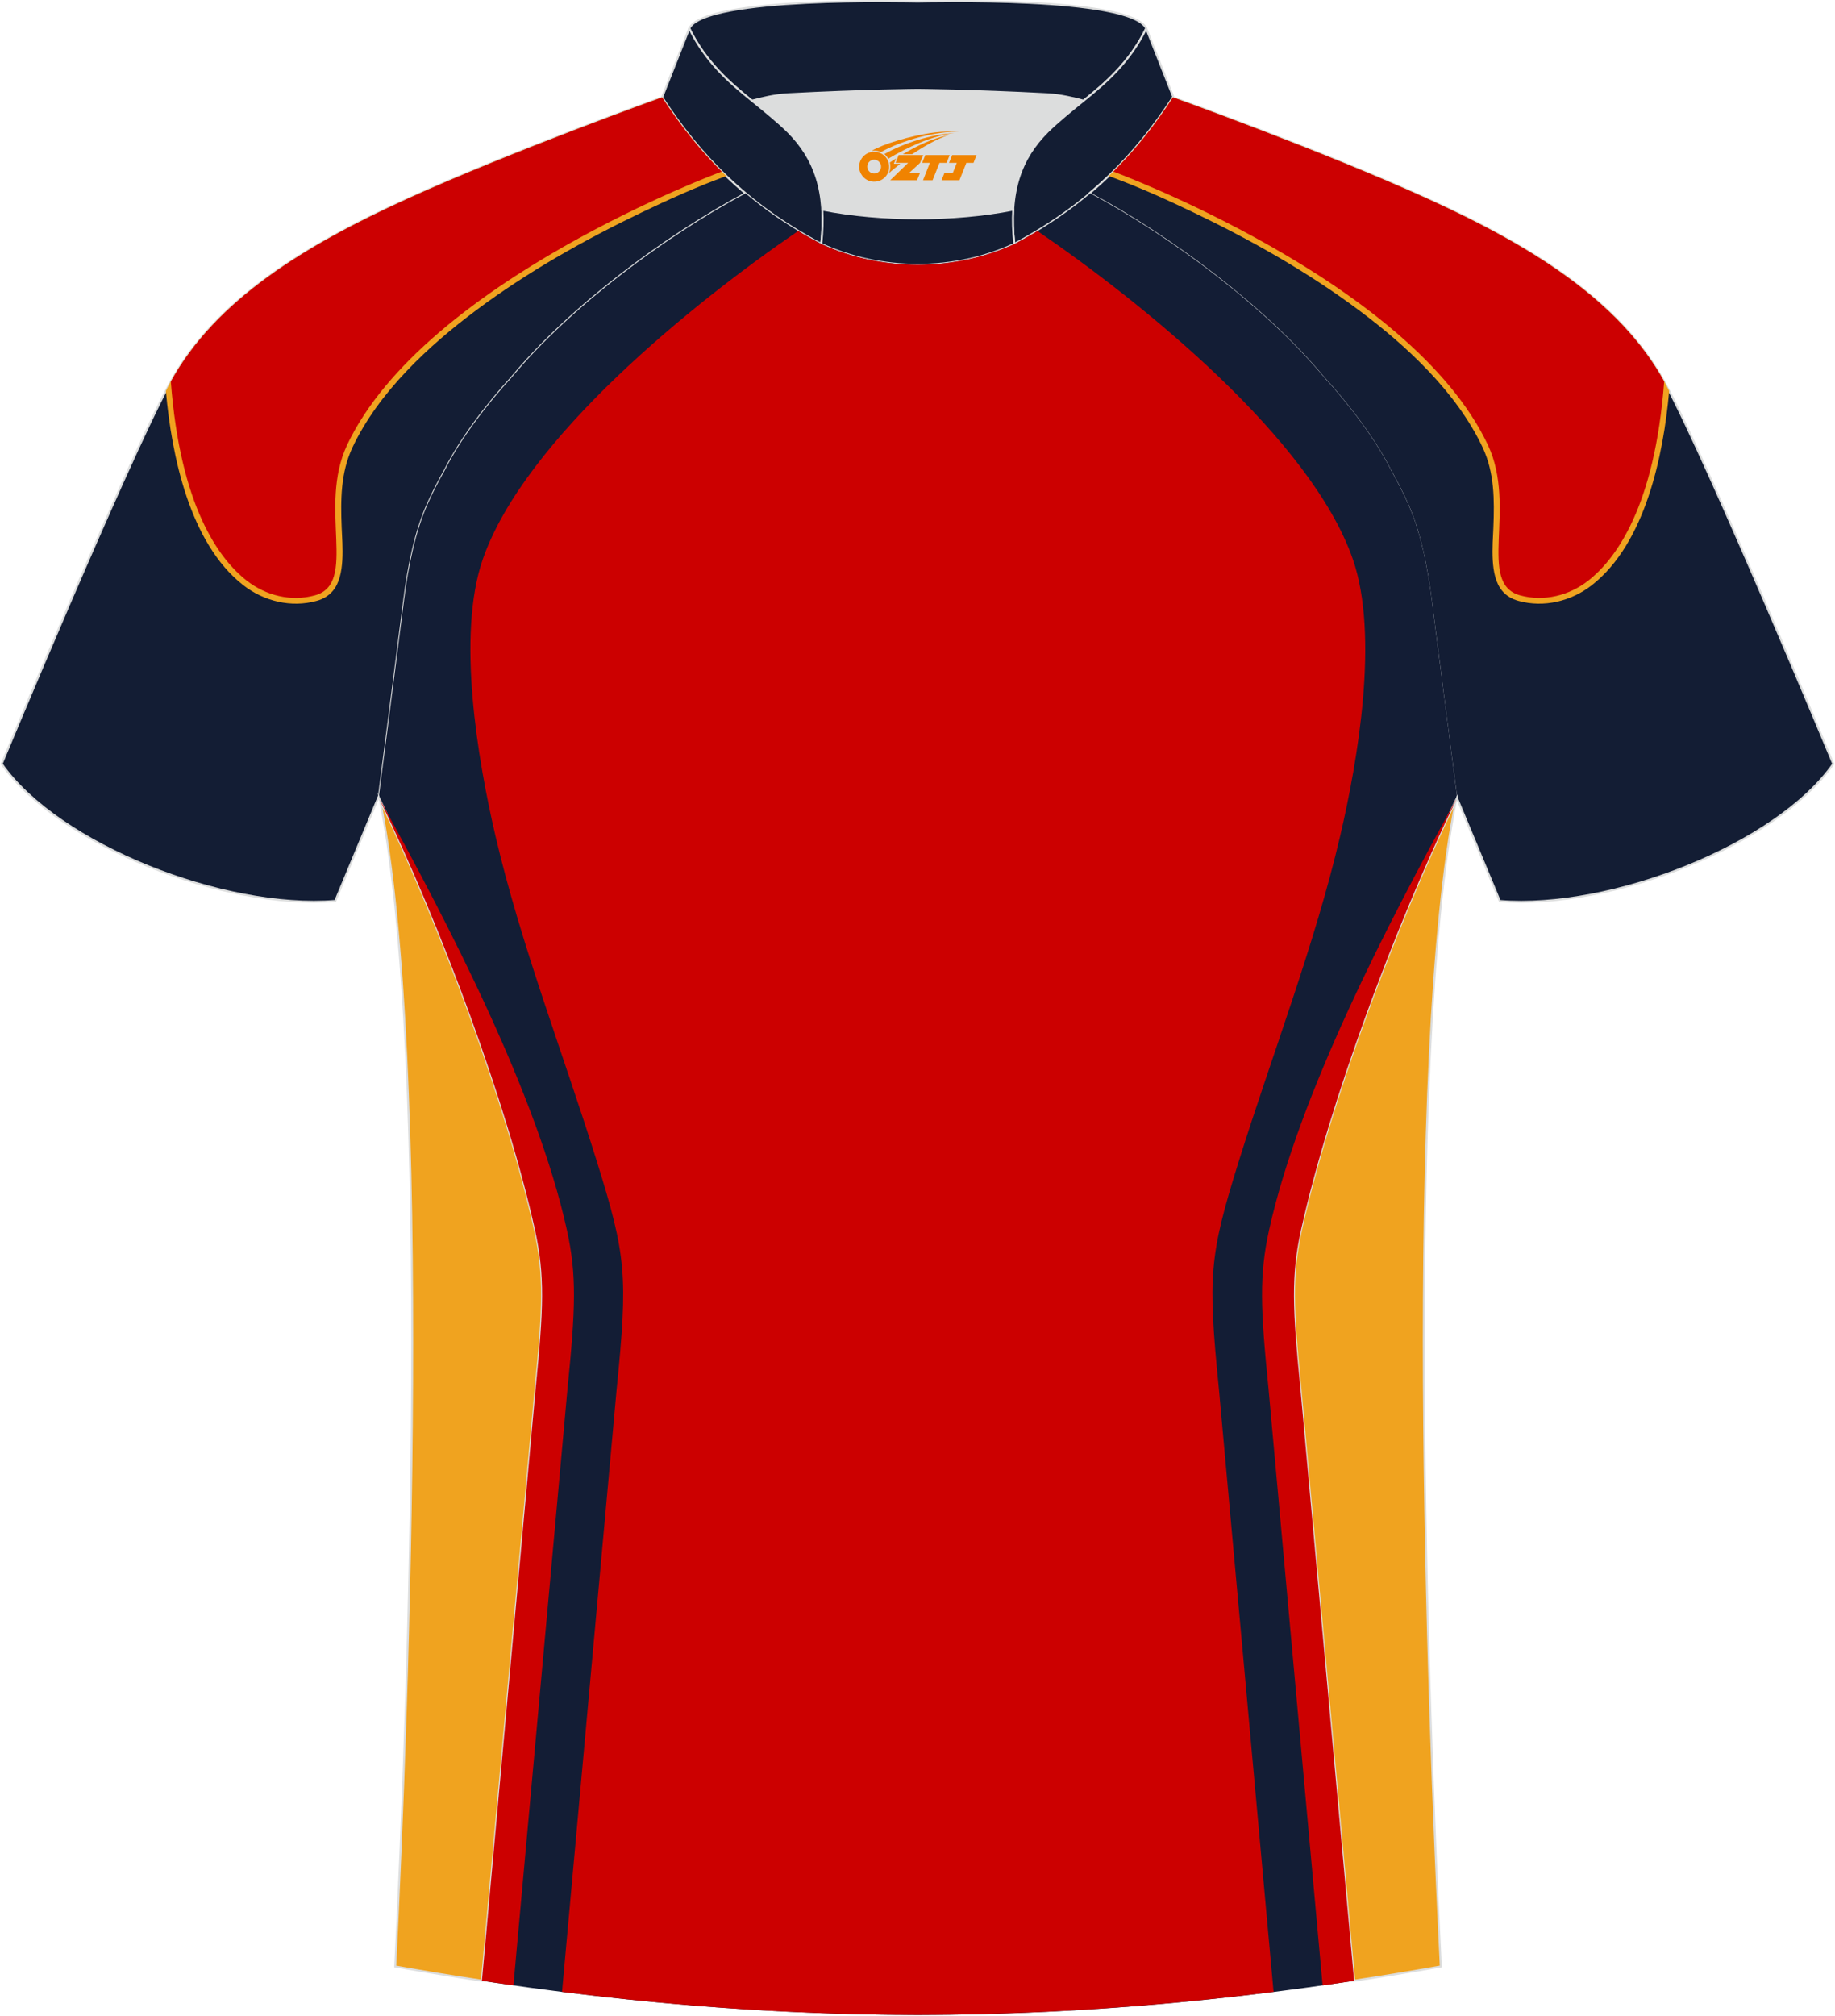<?xml version="1.0" encoding="utf-8"?>
<!-- Generator: Adobe Illustrator 24.0.0, SVG Export Plug-In . SVG Version: 6.00 Build 0)  -->
<svg xmlns="http://www.w3.org/2000/svg" xmlns:xlink="http://www.w3.org/1999/xlink" version="1.1" id="图层_1" x="0px" y="0px" width="375.2px" height="412px" viewBox="0 0 375.2 412" enable-background="new 0 0 375.2 412" xml:space="preserve">
<g>
	<path fill="#131D34" stroke="#DCDDDD" stroke-width="0.406" stroke-miterlimit="22.926" d="M152.45,39.5   c-7.1-5.97-12.5-12.59-17.06-19.62c0,0-30.76,11.03-51.99,20.69c-21.22,9.64-39.69,20.96-48.81,38S0.34,156.1,0.34,156.1   c11.6,16.54,45.44,29.85,68.21,28.01l8.95-21.49c0,0,3.81-29.36,5.14-39.96c0.85-6.8,2.32-14.12,4.87-19.75   c1.01-2.25,2.15-4.5,3.42-6.73c3.27-6.54,8.8-13.71,13.74-19.09C116.59,62.77,136.02,48.28,152.45,39.5z"/>
	<path fill="#DCDDDD" d="M168.13,42.85c12.07,2.36,26.97,2.36,39.03,0c0.42-6.85,2.86-11.77,7.02-15.91   c1.98-1.98,5.18-4.55,7.35-6.31c0.66-0.53,1.33-1.09,1.98-1.63c-0.29-0.07-2.98-0.89-3.28-0.96c-1.95-0.47-3.94-0.81-5.94-0.92   c-6.35-0.34-12.71-0.6-19.06-0.76c-2.52-0.07-5.06-0.14-7.59-0.14c-2.52,0-5.06,0.08-7.6,0.14c-6.36,0.17-12.71,0.43-19.06,0.76   c-1.82,0.1-3.64,0.41-5.43,0.8c-0.47,0.1-3.22,1.05-3.69,1.17c0.62,0.53,1.24,1.02,1.86,1.53c2.44,1.94,5.15,4.11,7.37,6.33   C165.28,31.07,167.73,35.99,168.13,42.85z"/>
	<path fill="#131D33" stroke="#DCDDDD" stroke-width="0.406" stroke-miterlimit="22.926" d="M140.93,5.81   c3.27-6.62,44.72-5.5,46.72-5.5c2,0,43.45-1.13,46.72,5.5c-3.38,6.87-8.16,11.02-12.81,14.77c-2.01-0.54-4.73-1.18-7.35-1.32   c-15.4-0.82-26.56-0.9-26.56-0.9s-11.15,0.08-26.56,0.9c-2.64,0.14-5.34,0.78-7.35,1.32C149.1,16.83,144.3,12.68,140.93,5.81z"/>
	<path fill="#131D33" stroke="#DCDDDD" stroke-width="0.406" stroke-miterlimit="22.926" d="M140.93,5.81l-5.55,14.06   c7.38,11.4,17.03,21.76,32.53,29.97c1.17-10.71-1.35-17.49-6.79-22.93c-1.98-1.98-5.17-4.55-7.34-6.31   C149.12,16.85,144.31,12.7,140.93,5.81z"/>
	<path fill="#131D33" stroke="#DCDDDD" stroke-width="0.406" stroke-miterlimit="22.926" d="M234.37,5.81l5.55,14.06   c-7.38,11.4-17.04,21.76-32.53,29.97c-1.17-10.71,1.35-17.49,6.8-22.93c1.98-1.98,5.17-4.55,7.34-6.31   C226.19,16.85,231,12.7,234.37,5.81z"/>
	<path fill="#131D33" stroke="#DCDDDD" stroke-width="0.406" stroke-miterlimit="22.926" d="M167.92,49.86   c0.28-2.56,0.35-4.88,0.22-7.02c12.07,2.36,26.97,2.36,39.03,0c-0.13,2.14-0.06,4.46,0.22,7.02   C195.09,55.55,180.21,55.55,167.92,49.86z"/>
	<path fill="#131D34" stroke="#DCDDDD" stroke-width="0.406" stroke-miterlimit="22.926" d="M222.76,39.5   c7.1-5.97,12.5-12.59,17.06-19.62c0,0,30.76,11.03,51.98,20.69c21.22,9.64,39.69,20.96,48.81,38   c9.12,17.04,34.24,77.54,34.24,77.54c-11.6,16.54-45.43,29.85-68.19,28.01l-8.95-21.49c0,0-3.81-29.36-5.14-39.96   c-0.85-6.8-2.32-14.12-4.87-19.75c-1.01-2.25-2.15-4.5-3.41-6.73c-3.28-6.54-8.81-13.71-13.75-19.09   C258.62,62.77,239.19,48.28,222.76,39.5z"/>
	<path fill="#131D35" d="M292.77,122.67c1.28,10.22,4.88,37.86,5.12,39.85c-10.9,52.75-5.99,185.61-3.31,239.34   c-36.96,6.55-71.93,9.87-106.89,9.9c-34.96-0.04-69.93-3.35-106.89-9.9c2.7-53.72,7.6-186.56-3.31-239.34   c0.26-1.99,3.84-29.63,5.12-39.85c0.85-6.8,2.32-14.12,4.87-19.76c1.01-2.25,2.15-4.5,3.42-6.73c3.27-6.54,8.8-13.71,13.75-19.09   c11.94-14.32,31.36-28.8,47.79-37.58c3.95,3.33,8.45,6.46,13.6,9.33l1.87,1.01c6.11,2.83,13.02,4.26,19.78,4.27   c6.76-0.02,13.66-1.44,19.79-4.27l1.87-1.01c5.15-2.87,9.64-6,13.6-9.33c16.43,8.78,35.86,23.27,47.79,37.58   c4.94,5.37,10.48,12.55,13.74,19.09c1.26,2.23,2.4,4.47,3.41,6.73C290.45,108.56,291.92,115.87,292.77,122.67z"/>
	<path fill="#F0A31F" stroke="#DCDDDD" stroke-width="0.406" stroke-miterlimit="22.926" d="M297.71,163.48   c-10.65,53.38-5.8,184.97-3.11,238.37c-5.96,1.05-11.85,2.03-17.72,2.91L265.9,283.86c-1.64-16.4-1.95-23.22,0.15-32.66   C271.72,225.69,284.97,189.83,297.71,163.48z"/>
	<path fill="#CC0000" d="M297.73,163.38l-0.02,0.1c-12.74,26.36-25.99,62.21-31.66,87.73c-2.1,9.44-1.78,16.27-0.15,32.66   l10.97,120.91c-2.15,0.32-4.3,0.64-6.44,0.94l-11.05-121.85c-1.64-16.4-1.96-23.22,0.14-32.66   C265.64,223.69,283.53,189.07,297.73,163.38z"/>
	<path fill="#CC0000" d="M260.46,407.03c-24.69,3.11-48.73,4.68-72.77,4.72c-24.04-0.02-48.08-1.6-72.77-4.72l0.02-0.25   l11.15-122.92c2.32-23.16,1.98-27.21-4.05-46.52c-6.81-21.83-15.58-44.41-20.74-66.54c-3.63-15.56-7.96-40.95-2.6-56.48   c8.54-24.67,43.06-52.44,64.49-67.11c0.91,0.55,1.86,1.11,2.82,1.63l1.87,1.01c6.11,2.83,13.02,4.26,19.78,4.27   c6.76-0.02,13.66-1.44,19.79-4.27l1.87-1.01c0.96-0.54,1.91-1.09,2.82-1.63c21.43,14.67,55.95,42.45,64.49,67.11   c5.37,15.54,1.04,40.94-2.6,56.48c-5.16,22.14-13.92,44.71-20.75,66.54c-6.02,19.32-6.36,23.37-4.05,46.52l11.15,122.92   L260.46,407.03z"/>
	<path fill="#F0A31F" stroke="#DCDDDD" stroke-width="0.406" stroke-miterlimit="22.926" d="M77.7,163.48   c10.65,53.38,5.8,184.97,3.11,238.37c5.96,1.05,11.85,2.03,17.72,2.91l10.97-120.91c1.64-16.4,1.95-23.22-0.15-32.66   C103.69,225.69,90.44,189.83,77.7,163.48z"/>
	<path fill="#CC0000" d="M77.68,163.38l0.02,0.1c12.74,26.36,25.98,62.21,31.66,87.73c2.1,9.44,1.78,16.27,0.15,32.66l-10.97,120.9   c2.15,0.32,4.3,0.64,6.44,0.94l11.05-121.85c1.64-16.4,1.95-23.22-0.15-32.66C109.77,223.69,91.88,189.07,77.68,163.38z"/>
	<path fill="#F0A320" d="M148.52,35.97c-5.23-5.02-9.46-10.42-13.13-16.09c0,0-30.76,11.03-51.99,20.69   c-21.22,9.64-39.69,20.96-48.81,38c-0.22,0.42-0.45,0.84-0.68,1.31C35.1,93.19,38.8,111,49.7,119.55   c4.21,3.31,9.83,4.68,15.03,3.24c1.3-0.35,2.44-1,3.32-2.04c2.62-3.08,1.96-9.24,1.81-13.04c-0.22-5.53-0.21-11.13,2.2-16.26   c5.28-11.22,15.51-20.76,25.33-28.07c10.42-7.78,22.11-14.37,33.83-19.98c5.4-2.59,11.15-5.18,16.79-7.25L148.52,35.97z"/>
	<path fill="#CC0001" d="M147.57,35.06c-4.81-4.77-8.74-9.86-12.19-15.17c0,0-30.76,11.04-51.99,20.69   c-20.97,9.53-39.23,20.68-48.46,37.38c1.92,25.51,9.82,36.23,15.49,40.67c3.9,3.07,9.11,4.38,13.98,3.03   c8.85-2.45,0.56-17.95,6.56-30.7C86.75,57.46,147.57,35.06,147.57,35.06L147.57,35.06z"/>
	<path fill="#F0A320" d="M226.69,35.97c5.23-5.02,9.46-10.42,13.13-16.09c0,0,30.76,11.03,51.99,20.69   c21.22,9.64,39.69,20.96,48.81,38c0.22,0.42,0.45,0.84,0.68,1.31c-1.2,13.31-4.89,31.12-15.78,39.67   c-4.21,3.31-9.83,4.68-15.04,3.24c-1.3-0.35-2.44-1-3.32-2.04c-2.62-3.08-1.96-9.24-1.81-13.04c0.22-5.53,0.22-11.13-2.19-16.26   c-5.28-11.22-15.51-20.76-25.33-28.07c-10.42-7.78-22.11-14.37-33.83-19.98c-5.4-2.59-11.15-5.18-16.79-7.25L226.69,35.97z"/>
	<path fill="#CC0001" d="M227.64,35.06c4.8-4.77,8.74-9.86,12.19-15.17c0,0,30.76,11.04,51.98,20.69   c20.97,9.53,39.23,20.69,48.46,37.37c-1.92,25.51-9.82,36.23-15.49,40.68c-3.9,3.07-9.11,4.38-13.98,3.03   c-8.85-2.45-0.56-17.95-6.56-30.7C288.46,57.46,227.64,35.06,227.64,35.06L227.64,35.06z"/>
	
</g>
<g id="图层_x0020_1">
	<path fill="#F08300" d="M175.85,35.09c0.416,1.136,1.472,1.984,2.752,2.032c0.144,0,0.304,0,0.448-0.016h0.016   c0.016,0,0.064,0,0.128-0.016c0.032,0,0.048-0.016,0.08-0.016c0.064-0.016,0.144-0.032,0.224-0.048c0.016,0,0.016,0,0.032,0   c0.192-0.048,0.4-0.112,0.576-0.208c0.192-0.096,0.4-0.224,0.608-0.384c0.672-0.56,1.104-1.408,1.104-2.352   c0-0.224-0.032-0.448-0.08-0.672l0,0C181.69,33.21,181.64,33.04,181.56,32.86C181.09,31.77,180.01,31.01,178.74,31.01C177.05,31.01,175.67,32.38,175.67,34.08C175.67,34.43,175.73,34.77,175.85,35.09L175.85,35.09L175.85,35.09z M180.15,34.11L180.15,34.11C180.12,34.89,179.46,35.49,178.68,35.45C177.89,35.42,177.3,34.77,177.33,33.98c0.032-0.784,0.688-1.376,1.472-1.344   C179.57,32.67,180.18,33.34,180.15,34.11L180.15,34.11z"/>
	<polygon fill="#F08300" points="194.18,31.69 ,193.54,33.28 ,192.1,33.28 ,190.68,36.83 ,188.73,36.83 ,190.13,33.28 ,188.55,33.28    ,189.19,31.69"/>
	<path fill="#F08300" d="M196.15,26.96c-1.008-0.096-3.024-0.144-5.056,0.112c-2.416,0.304-5.152,0.912-7.616,1.664   C181.43,29.34,179.56,30.06,178.21,30.83C178.41,30.8,178.6,30.78,178.79,30.78c0.48,0,0.944,0.112,1.36,0.288   C184.25,28.75,191.45,26.7,196.15,26.96L196.15,26.96L196.15,26.96z"/>
	<path fill="#F08300" d="M181.62,32.43c4-2.368,8.88-4.672,13.488-5.248c-4.608,0.288-10.224,2-14.288,4.304   C181.14,31.74,181.41,32.06,181.62,32.43C181.62,32.43,181.62,32.43,181.62,32.43z"/>
	<polygon fill="#F08300" points="199.67,31.69 ,199.05,33.28 ,197.59,33.28 ,196.18,36.83 ,195.72,36.83 ,194.21,36.83 ,192.52,36.83    ,193.11,35.33 ,194.82,35.33 ,195.64,33.28 ,194.05,33.28 ,194.69,31.69"/>
	<polygon fill="#F08300" points="188.76,31.69 ,188.12,33.28 ,185.83,35.39 ,188.09,35.39 ,187.51,36.83 ,182.02,36.83 ,185.69,33.28    ,183.11,33.28 ,183.75,31.69"/>
	<path fill="#F08300" d="M194.04,27.55c-3.376,0.752-6.464,2.192-9.424,3.952h1.888C188.93,29.93,191.27,28.5,194.04,27.55z    M183.24,32.37C182.61,32.75,182.55,32.8,181.94,33.21c0.064,0.256,0.112,0.544,0.112,0.816c0,0.496-0.112,0.976-0.32,1.392   c0.176-0.16,0.32-0.304,0.432-0.4c0.272-0.24,0.768-0.64,1.6-1.296l0.32-0.256H182.76l0,0L183.24,32.37L183.24,32.37L183.24,32.37z"/>
</g>
</svg>